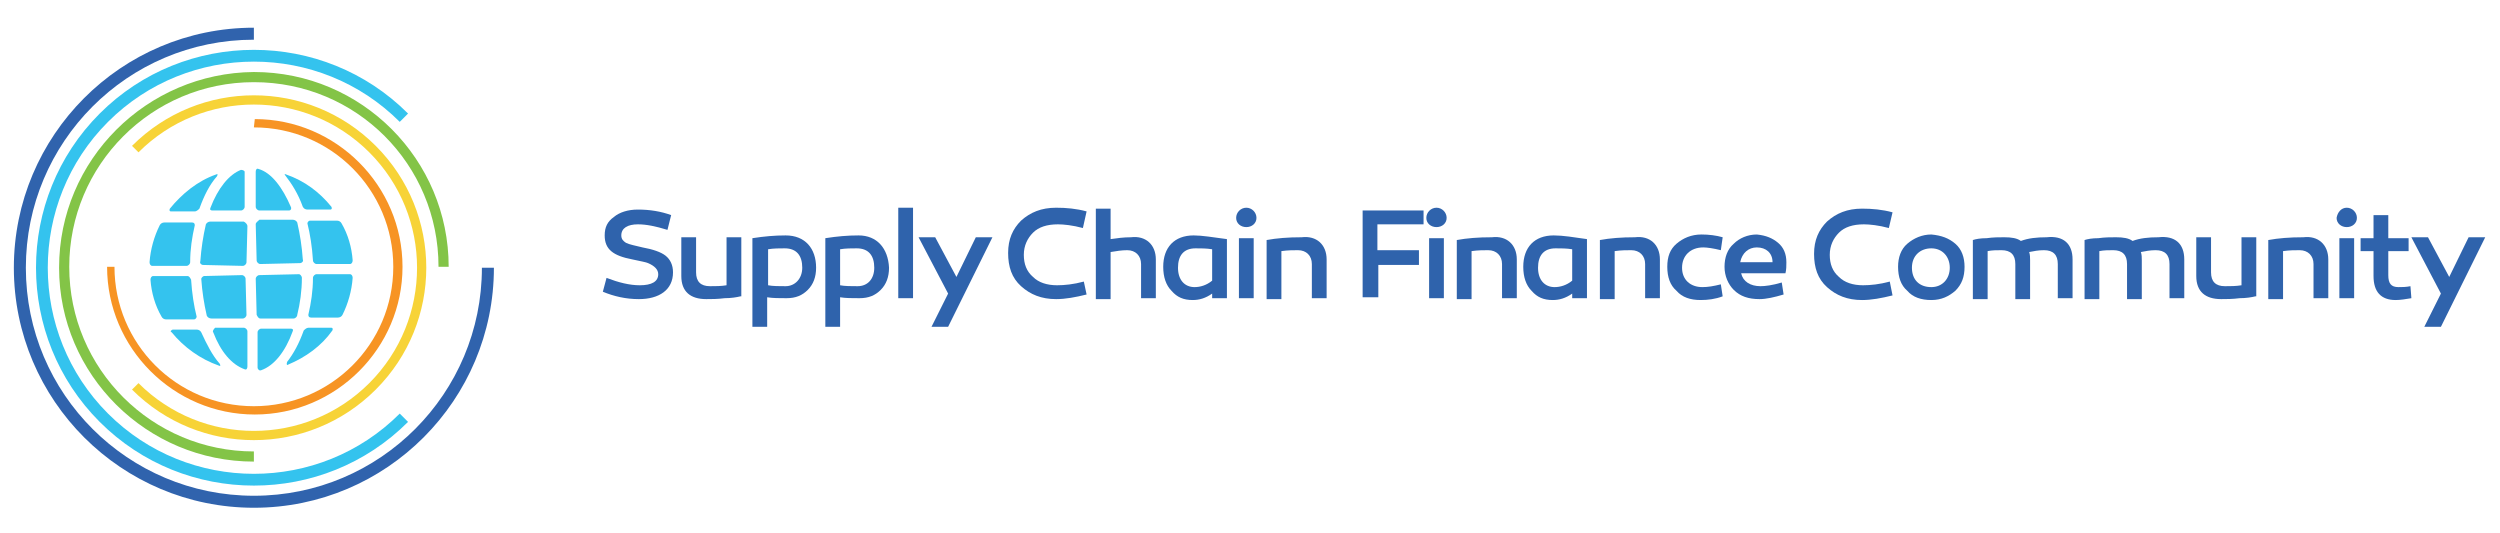 <?xml version="1.0" encoding="utf-8"?>
<!-- Generator: Adobe Illustrator 26.0.2, SVG Export Plug-In . SVG Version: 6.00 Build 0)  -->
<svg version="1.1" id="Layer_1" xmlns="http://www.w3.org/2000/svg" xmlns:xlink="http://www.w3.org/1999/xlink" x="0px" y="0px"
	 viewBox="0 0 270.8 57.7" style="enable-background:new 0 0 270.8 57.7;" xml:space="preserve">
<style type="text/css">
	.st0{fill:#2F63AC;}
	.st1{fill:#3063AD;}
	.st2{fill:#34C3EE;}
	.st3{fill:#83C447;}
	.st4{fill:#F7D337;}
	.st5{fill:#F79424;}
</style>
<g id="Layer_2_00000021098616179530077220000011625015309039673498_">
</g>
<g id="Layer_1_00000152959070005862231860000007461287706121006746_">
	<g>
		<g>
			<path class="st0" d="M72.3,24.9c-1.3-0.4-2.3-0.6-3.2-0.6c-1.1,0-1.8,0.4-1.8,1.2c0,0.4,0.2,0.6,0.5,0.8c0.4,0.2,1,0.3,1.8,0.5
				c1.1,0.2,2,0.5,2.5,0.9s0.8,1,0.8,1.8c0,1.9-1.5,2.9-3.7,2.9c-1.4,0-2.7-0.3-3.9-0.8l0.4-1.5c1.3,0.5,2.5,0.8,3.6,0.8
				c1.3,0,2-0.4,2-1.2c0-0.5-0.4-0.9-1.1-1.2c-0.2-0.1-0.8-0.2-1.7-0.4c-2.1-0.4-3-1.1-3-2.6c0-0.9,0.3-1.5,1-2
				c0.6-0.5,1.5-0.8,2.6-0.8c1.3,0,2.5,0.2,3.6,0.6L72.3,24.9z"/>
			<path class="st0" d="M80.2,32.1c-0.4,0.1-1,0.2-1.7,0.2c-0.8,0.1-1.4,0.1-2,0.1c-1.7,0-2.7-0.8-2.7-2.5v-4.2h1.6v3.8
				c0,1,0.5,1.5,1.5,1.5c0.6,0,1.2,0,1.8-0.1v-5.2h1.6v6.4H80.2z"/>
			<path class="st0" d="M88.4,29c0,1-0.3,1.8-0.9,2.4s-1.3,0.9-2.3,0.9c-0.8,0-1.5,0-2.1-0.1v3.2h-1.6v-9.6c1.3-0.2,2.4-0.3,3.6-0.3
				C87.2,25.5,88.4,26.9,88.4,29z M86.9,29c0-1.3-0.6-2.1-1.9-2.1c-0.6,0-1.2,0-1.8,0.1v3.9c0.5,0.1,1.2,0.1,1.9,0.1
				C86.1,31,86.9,30.2,86.9,29z"/>
			<path class="st0" d="M96.3,29c0,1-0.3,1.8-0.9,2.4s-1.3,0.9-2.3,0.9c-0.8,0-1.5,0-2.1-0.1v3.2h-1.6v-9.6c1.3-0.2,2.4-0.3,3.6-0.3
				C95,25.5,96.2,26.9,96.3,29z M94.7,29c0-1.3-0.6-2.1-1.9-2.1c-0.6,0-1.2,0-1.8,0.1v3.9c0.5,0.1,1.2,0.1,1.9,0.1
				C94,31,94.7,30.2,94.7,29z"/>
			<path class="st0" d="M98.9,32.3h-1.6v-9.8h1.6V32.3z"/>
			<path class="st0" d="M102.7,35.4h-1.8l1.8-3.6l-3.2-6.1h1.8l2.3,4.3l2.1-4.3h1.8L102.7,35.4z"/>
			<path class="st0" d="M117.3,24.7c-1.1-0.3-2.1-0.4-2.7-0.4c-1.2,0-2.1,0.3-2.7,0.9s-1,1.4-1,2.4s0.3,1.8,1,2.4
				c0.6,0.6,1.5,0.9,2.6,0.9c0.8,0,1.8-0.1,2.9-0.4l0.3,1.4c-1.2,0.3-2.3,0.5-3.3,0.5c-1.6,0-2.8-0.5-3.8-1.4s-1.4-2.1-1.4-3.6
				s0.5-2.6,1.4-3.5c1-0.9,2.2-1.4,3.8-1.4c1.1,0,2.2,0.1,3.3,0.4L117.3,24.7z"/>
			<path class="st0" d="M125.2,28.1v4.2h-1.6v-3.7c0-0.9-0.6-1.5-1.5-1.5c-0.6,0-1.2,0.1-1.8,0.2v5.1h-1.6v-9.8h1.6v3.3
				c0.7-0.1,1.4-0.2,2.2-0.2C124.1,25.5,125.2,26.5,125.2,28.1z"/>
			<path class="st0" d="M132.9,25.9v6.4h-1.6v-0.5c-0.7,0.5-1.4,0.7-2.1,0.7c-1,0-1.7-0.3-2.3-1c-0.6-0.6-0.9-1.5-0.9-2.6
				c0-2.1,1.2-3.4,3.3-3.4C130.2,25.5,131.4,25.7,132.9,25.9z M127.6,29c0,1.3,0.7,2.1,1.8,2.1c0.6,0,1.3-0.2,1.9-0.7V27
				c-0.6-0.1-1.2-0.1-1.8-0.1C128.2,26.9,127.6,27.7,127.6,29z"/>
			<path class="st0" d="M135,22.5c0.6,0,1.1,0.5,1.1,1.1s-0.5,1-1.1,1s-1.1-0.4-1.1-1S134.4,22.5,135,22.5z M135.8,32.3h-1.6v-6.5
				h1.6V32.3z"/>
			<path class="st0" d="M143.7,28.1v4.2h-1.6v-3.7c0-0.9-0.6-1.5-1.5-1.5c-0.5,0-1.1,0-1.8,0.1v5.2h-1.6V26c1.1-0.2,2.3-0.3,3.8-0.3
				C142.6,25.5,143.7,26.5,143.7,28.1z"/>
			<path class="st0" d="M153.7,27.2v1.5h-4.4v3.5h-1.7v-9.4h6.6v1.5h-5v2.8h4.5V27.2z"/>
			<path class="st0" d="M155.6,22.5c0.6,0,1.1,0.5,1.1,1.1s-0.5,1-1.1,1s-1.1-0.4-1.1-1S155,22.5,155.6,22.5z M156.4,32.3h-1.6v-6.5
				h1.6V32.3z"/>
			<path class="st0" d="M164.3,28.1v4.2h-1.6v-3.7c0-0.9-0.6-1.5-1.5-1.5c-0.5,0-1.1,0-1.8,0.1v5.2h-1.6V26c1.1-0.2,2.3-0.3,3.8-0.3
				C163.2,25.5,164.3,26.5,164.3,28.1z"/>
			<path class="st0" d="M171.9,25.9v6.4h-1.6v-0.5c-0.7,0.5-1.4,0.7-2.1,0.7c-1,0-1.7-0.3-2.3-1c-0.6-0.6-0.9-1.5-0.9-2.6
				c0-2.1,1.2-3.4,3.3-3.4C169.3,25.5,170.5,25.7,171.9,25.9z M166.6,29c0,1.3,0.7,2.1,1.8,2.1c0.6,0,1.3-0.2,1.9-0.7V27
				c-0.6-0.1-1.2-0.1-1.8-0.1C167.2,26.9,166.6,27.7,166.6,29z"/>
			<path class="st0" d="M179.8,28.1v4.2h-1.6v-3.7c0-0.9-0.6-1.5-1.5-1.5c-0.5,0-1.1,0-1.8,0.1v5.2h-1.6V26c1.1-0.2,2.3-0.3,3.8-0.3
				C178.7,25.5,179.8,26.5,179.8,28.1z"/>
			<path class="st0" d="M186.4,27.1c-0.8-0.2-1.5-0.3-1.9-0.3c-1.4,0-2.3,0.9-2.3,2.2c0,1.3,0.9,2.1,2.2,2.1c0.6,0,1.2-0.1,2-0.3
				l0.2,1.3c-0.8,0.3-1.6,0.4-2.4,0.4c-1.1,0-2-0.3-2.6-1c-0.7-0.6-1-1.5-1-2.6s0.3-1.9,1-2.5s1.6-1,2.7-1c0.8,0,1.6,0.1,2.3,0.3
				L186.4,27.1z"/>
			<path class="st0" d="M192.6,26.3c0.6,0.5,0.9,1.2,0.9,2.1c0,0.4,0,0.8-0.1,1.2h-4.8c0.2,0.9,1,1.4,2.1,1.4c0.5,0,1.3-0.1,2.3-0.4
				l0.2,1.3c-1,0.3-1.9,0.5-2.6,0.5c-1.2,0-2.1-0.3-2.8-1c-0.6-0.6-1-1.5-1-2.5s0.3-1.9,1-2.5c0.6-0.6,1.5-1,2.5-1
				C191.3,25.5,192,25.8,192.6,26.3z M188.5,28.4h3.5c0-1-0.7-1.6-1.7-1.6C189.4,26.8,188.7,27.4,188.5,28.4z"/>
			<path class="st0" d="M204.6,24.7c-1.1-0.3-2.1-0.4-2.7-0.4c-1.2,0-2.1,0.3-2.7,0.9c-0.6,0.6-1,1.4-1,2.4s0.3,1.8,1,2.4
				c0.6,0.6,1.5,0.9,2.6,0.9c0.8,0,1.8-0.1,2.9-0.4L205,32c-1.2,0.3-2.3,0.5-3.3,0.5c-1.6,0-2.8-0.5-3.8-1.4s-1.4-2.1-1.4-3.6
				s0.5-2.6,1.4-3.5c1-0.9,2.2-1.4,3.8-1.4c1.1,0,2.2,0.1,3.3,0.4L204.6,24.7z"/>
			<path class="st0" d="M211.8,26.4c0.7,0.6,1,1.5,1,2.5c0,1.1-0.3,1.9-1,2.6c-0.7,0.6-1.5,1-2.6,1s-2-0.3-2.6-1
				c-0.7-0.6-1-1.5-1-2.6c0-1,0.3-1.9,1-2.5s1.6-1,2.6-1C210.3,25.5,211.1,25.8,211.8,26.4z M211.2,29c0-1.2-0.8-2.1-2-2.1
				s-2.1,0.8-2.1,2.1c0,1.3,0.8,2.1,2.1,2.1C210.4,31.1,211.2,30.2,211.2,29z"/>
			<path class="st0" d="M224.5,28.1v4.2h-1.6v-3.7c0-1-0.5-1.5-1.5-1.5c-0.6,0-1.1,0.1-1.6,0.2c0.1,0.3,0.1,0.6,0.1,0.9v4.2h-1.6
				v-3.8c0-1-0.5-1.5-1.5-1.5c-0.5,0-1,0-1.5,0.1v5.2h-1.6V26c0.3-0.1,0.8-0.2,1.5-0.2c0.7-0.1,1.3-0.1,1.9-0.1
				c0.8,0,1.4,0.1,1.8,0.4c0.8-0.3,1.7-0.4,2.8-0.4C223.5,25.5,224.5,26.4,224.5,28.1z"/>
			<path class="st0" d="M236.6,28.1v4.2H235v-3.7c0-1-0.5-1.5-1.5-1.5c-0.6,0-1.1,0.1-1.6,0.2c0.1,0.3,0.1,0.6,0.1,0.9v4.2h-1.6
				v-3.8c0-1-0.5-1.5-1.5-1.5c-0.5,0-1,0-1.5,0.1v5.2h-1.6V26c0.3-0.1,0.8-0.2,1.5-0.2c0.7-0.1,1.3-0.1,1.9-0.1
				c0.8,0,1.4,0.1,1.8,0.4c0.8-0.3,1.7-0.4,2.8-0.4C235.6,25.5,236.6,26.4,236.6,28.1z"/>
			<path class="st0" d="M244.3,32.1c-0.4,0.1-1,0.2-1.7,0.2c-0.8,0.1-1.4,0.1-2,0.1c-1.7,0-2.7-0.8-2.7-2.5v-4.2h1.6v3.8
				c0,1,0.5,1.5,1.5,1.5c0.6,0,1.2,0,1.8-0.1v-5.2h1.6v6.4H244.3z"/>
			<path class="st0" d="M252.2,28.1v4.2h-1.6v-3.7c0-0.9-0.6-1.5-1.5-1.5c-0.5,0-1.1,0-1.8,0.1v5.2h-1.6V26c1.1-0.2,2.3-0.3,3.8-0.3
				C251.1,25.5,252.2,26.5,252.2,28.1z"/>
			<path class="st0" d="M254.2,22.5c0.6,0,1.1,0.5,1.1,1.1s-0.5,1-1.1,1s-1.1-0.4-1.1-1C253.2,23,253.6,22.5,254.2,22.5z M255,32.3
				h-1.6v-6.5h1.6V32.3z"/>
			<path class="st0" d="M261.2,32.3c-0.6,0.1-1.2,0.2-1.7,0.2c-1.6,0-2.4-0.9-2.4-2.6v-2.7h-1.4v-1.4h1.4v-2.5h1.6v2.5h2.2v1.4h-2.2
				v2.6c0,0.9,0.3,1.3,1.1,1.3c0.4,0,0.8,0,1.3-0.1L261.2,32.3z"/>
			<path class="st0" d="M264.4,35.4h-1.8l1.8-3.6l-3.2-6.1h1.8l2.3,4.3l2.1-4.3h1.8L264.4,35.4z"/>
		</g>
		<g>
			<g>
				<path class="st1" d="M52.2,29c0,13.6-11,24.7-24.7,24.7c-13.6,0-24.7-11-24.7-24.7c0-13.6,11-24.7,24.7-24.7V3
					c-14.4,0-26,11.7-26,26c0,14.4,11.7,26,26,26c14.4,0,26-11.7,26-26H52.2z"/>
				<path class="st2" d="M43.3,44.8c-8.7,8.7-22.9,8.7-31.6,0s-8.7-22.9,0-31.6s22.9-8.7,31.6,0l0.9-0.9C35,3.1,20,3.1,10.8,12.3
					s-9.2,24.2,0,33.4s24.2,9.2,33.4,0L43.3,44.8z"/>
				<path class="st3" d="M27.5,48.9c-11,0-20-8.9-20-20c0-11,8.9-20,20-20s20,8.9,20,20h1.1c0-11.6-9.4-21.1-21.1-21.1
					C15.9,7.9,6.4,17.3,6.4,29c0,11.6,9.5,21,21.1,21V48.9z"/>
				<path class="st4" d="M15,16.5c6.9-6.9,18.1-6.9,25,0s6.9,18.1,0,25s-18.1,6.9-25,0l-0.7,0.7c7.3,7.3,19.1,7.3,26.4,0
					s7.3-19.1,0-26.4s-19.1-7.3-26.4,0L15,16.5z"/>
				<path class="st5" d="M27.5,13.8c8.4,0,15.1,6.8,15.1,15.1c0,8.4-6.8,15.1-15.1,15.1c-8.4,0-15.1-6.8-15.1-15.1h-0.8
					c0,8.8,7.2,16,16,16s16-7.2,16-16s-7.2-16-16-16L27.5,13.8L27.5,13.8z"/>
			</g>
			<g>
				<path class="st2" d="M28.3,40.1c1.4-0.5,2.6-2,3.4-4.2c0.1-0.2,0-0.3-0.2-0.3h-3.2c-0.2,0-0.4,0.2-0.4,0.4v3.8
					C27.9,40,28.1,40.2,28.3,40.1z"/>
				<path class="st2" d="M23.1,36c0.8,2.1,2,3.5,3.4,4c0.2,0.1,0.3-0.1,0.3-0.3v-3.8c0-0.2-0.2-0.4-0.4-0.4h-3.1
					C23.1,35.7,23,35.9,23.1,36z"/>
				<path class="st2" d="M31.5,22.4c-0.9-2.1-2.1-3.7-3.5-4.1c-0.2-0.1-0.3,0.1-0.3,0.3v3.8c0,0.2,0.2,0.4,0.4,0.4h3.2
					C31.5,22.8,31.6,22.6,31.5,22.4z"/>
				<path class="st2" d="M20.8,24.1h-3c-0.2,0-0.4,0.1-0.5,0.3c-0.6,1.2-1,2.6-1.1,4c0,0.2,0.1,0.4,0.3,0.4h3.7
					c0.2,0,0.4-0.2,0.4-0.4c0-1.4,0.2-2.7,0.5-4C21.1,24.2,21,24.1,20.8,24.1z"/>
				<path class="st2" d="M33.9,30.1c0,1.4-0.2,2.7-0.5,4c0,0.2,0.1,0.3,0.3,0.3h2.9c0.2,0,0.4-0.1,0.5-0.3c0.6-1.2,1-2.6,1.1-4
					c0-0.2-0.1-0.4-0.3-0.4h-3.6C34.1,29.7,33.9,29.9,33.9,30.1z"/>
				<path class="st2" d="M26.1,18.4c-1.3,0.5-2.5,2-3.3,4.1c-0.1,0.2,0,0.3,0.2,0.3h3.1c0.2,0,0.4-0.2,0.4-0.4v-3.8
					C26.5,18.5,26.3,18.4,26.1,18.4z"/>
				<path class="st2" d="M20.3,29.9h-3.7c-0.2,0-0.3,0.2-0.3,0.4c0.1,1.4,0.5,2.8,1.2,4c0.1,0.2,0.3,0.3,0.5,0.3h3
					c0.2,0,0.3-0.2,0.3-0.3c-0.3-1.2-0.5-2.5-0.6-4C20.6,30.1,20.5,29.9,20.3,29.9z"/>
				<path class="st2" d="M23.4,18.9c-2,0.7-3.7,2.1-5,3.7c-0.1,0.2,0,0.3,0.1,0.3h2.6c0.2,0,0.4-0.2,0.5-0.3
					c0.5-1.4,1.1-2.6,1.9-3.5C23.6,18.9,23.6,18.8,23.4,18.9z"/>
				<path class="st2" d="M18.6,36c1.3,1.6,3.1,2.9,5.1,3.6c0.2,0.1,0.2,0,0.1-0.2c-0.8-0.9-1.4-2.1-2-3.4c-0.1-0.2-0.3-0.3-0.5-0.3
					h-2.6C18.5,35.8,18.4,35.9,18.6,36z"/>
				<path class="st2" d="M35.9,22.4c-1.3-1.6-2.9-2.8-4.9-3.5c-0.2-0.1-0.2,0-0.1,0.1c0.7,0.9,1.4,2,1.9,3.4
					c0.1,0.2,0.3,0.3,0.5,0.3h2.5C35.9,22.7,36,22.6,35.9,22.4z"/>
				<path class="st2" d="M34.3,28.6h3.6c0.2,0,0.3-0.2,0.3-0.4c-0.1-1.4-0.5-2.8-1.2-4c-0.1-0.2-0.3-0.3-0.5-0.3h-2.9
					c-0.2,0-0.3,0.2-0.3,0.3c0.3,1.2,0.5,2.5,0.6,4C33.9,28.4,34.1,28.6,34.3,28.6z"/>
				<path class="st2" d="M31.2,39.5c1.9-0.8,3.6-2,4.8-3.7c0.1-0.2,0-0.3-0.1-0.3h-2.5c-0.2,0-0.4,0.2-0.5,0.3
					c-0.5,1.4-1.1,2.5-1.8,3.4C31,39.5,31.1,39.6,31.2,39.5z"/>
				<path class="st2" d="M28.2,34.5h3.6c0.2,0,0.4-0.2,0.4-0.4c0.3-1.2,0.5-2.6,0.5-4c0-0.2-0.2-0.4-0.3-0.4l-4.3,0.1
					c-0.2,0-0.4,0.2-0.4,0.4l0.1,3.9C27.9,34.3,28,34.5,28.2,34.5z"/>
				<path class="st2" d="M21.8,30.2c0.1,1.4,0.3,2.7,0.6,4c0.1,0.2,0.3,0.3,0.5,0.3h3.4c0.2,0,0.4-0.2,0.4-0.4l-0.1-3.9
					c0-0.2-0.2-0.4-0.4-0.4l-4.1,0.1C22,29.9,21.8,30.1,21.8,30.2z"/>
				<path class="st2" d="M27.7,24.3l0.1,3.9c0,0.2,0.2,0.4,0.4,0.4l4.3-0.1c0.2,0,0.4-0.2,0.3-0.4c-0.1-1.4-0.3-2.7-0.6-4
					c-0.1-0.2-0.3-0.3-0.5-0.3h-3.6C27.9,24,27.7,24.1,27.7,24.3z"/>
				<path class="st2" d="M26.8,24.5l-0.1,3.9c0,0.2-0.2,0.4-0.4,0.4L22,28.7c-0.2,0-0.4-0.2-0.3-0.4c0.1-1.4,0.3-2.7,0.6-4
					c0.1-0.2,0.3-0.3,0.5-0.3h3.6C26.6,24.1,26.8,24.3,26.8,24.5z"/>
			</g>
		</g>
	</g>
</g>
</svg>

